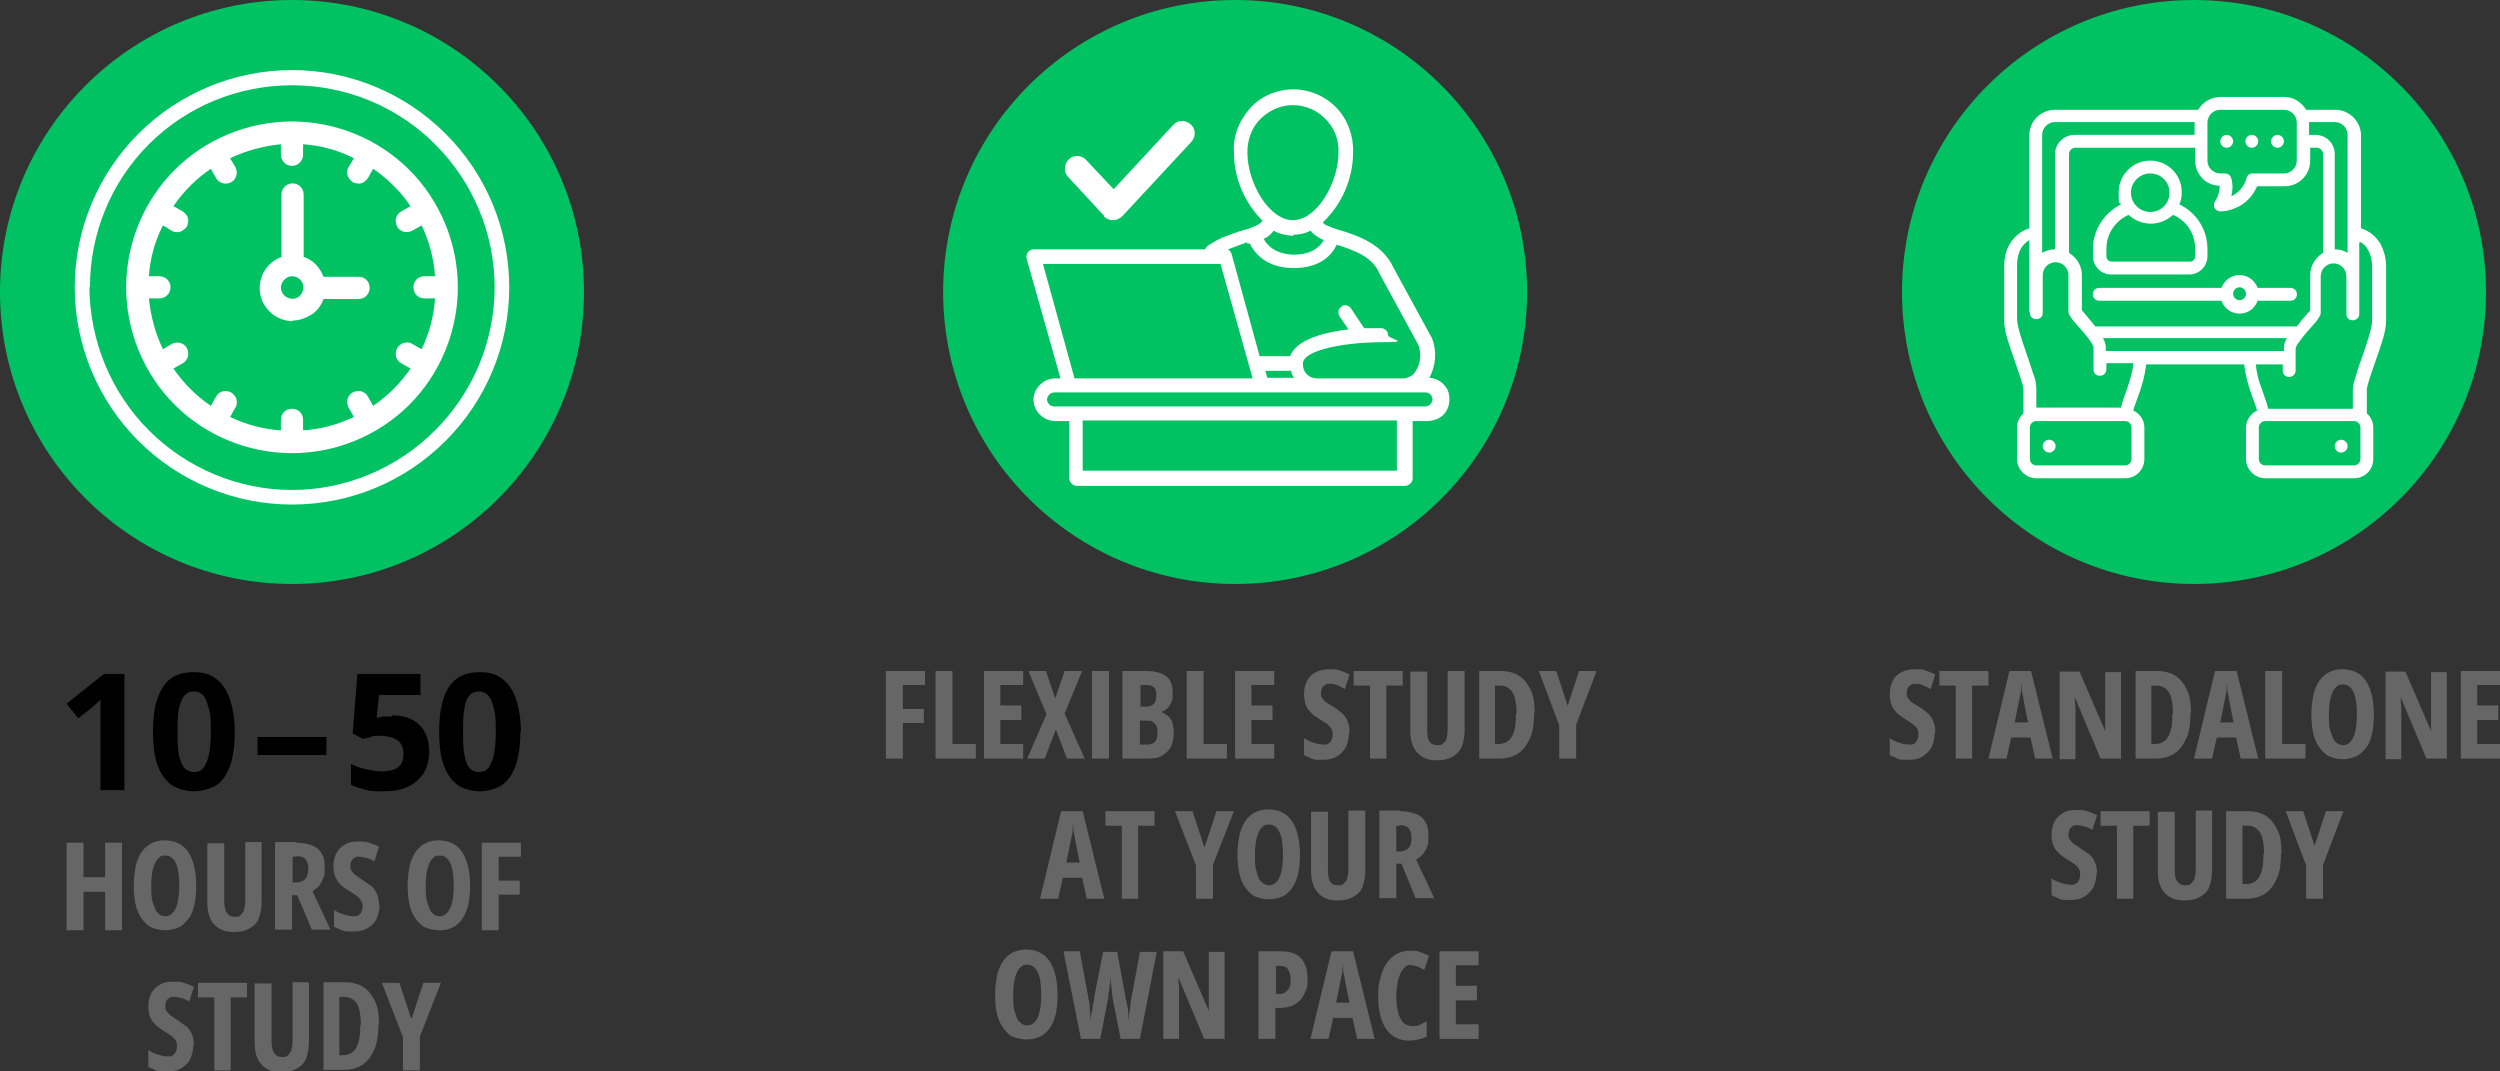 <?xml version="1.0" encoding="UTF-8"?>
<svg xmlns="http://www.w3.org/2000/svg" version="1.1" viewBox="0 0 428.1 183.4">
  <rect x="0" y="0" width="428.1" height="183.4" fill="#333333" stroke="none"/>
  <defs>
    <style>
      .cls-1 {
        fill: #fff;
      }

      .cls-2 {
        fill: #666;
      }

      .cls-3 {
        fill: #00c263;
      }
    </style>
  </defs>
  <!-- Generator: Adobe Illustrator 28.7.7, SVG Export Plug-In . SVG Version: 1.2.0 Build 194)  -->
  <g>
    <g id="Layer_2">
      <g id="Layer_7">
        <circle class="cls-3" cx="50" cy="50" r="50"/>
        <circle class="cls-3" cx="211.5" cy="50" r="50"/>
        <circle class="cls-3" cx="375.7" cy="50" r="50"/>
        <g>
          <path class="cls-1" d="M87.2,49.2c0-9.9-3.9-19.3-10.9-26.3s-16.5-10.9-26.3-10.9-19.3,3.9-26.3,10.9-10.9,16.5-10.9,26.3,3.9,19.3,10.9,26.3,16.5,10.9,26.3,10.9c9.9,0,19.3-3.9,26.3-10.9s10.9-16.4,10.9-26.3h0ZM15.4,49.2c0-9.2,3.6-18,10.1-24.5,6.5-6.5,15.3-10.1,24.5-10.1s18,3.6,24.5,10.1,10.2,15.3,10.2,24.5-3.7,18-10.2,24.5-15.3,10.2-24.5,10.2c-9.2,0-18-3.7-24.5-10.2-6.5-6.5-10.1-15.3-10.2-24.5h0Z"/>
          <path class="cls-1" d="M78.4,49.2c0-7.5-3-14.8-8.3-20.1-5.3-5.3-12.6-8.3-20.1-8.3s-14.8,3-20.1,8.3c-5.3,5.3-8.3,12.6-8.3,20.1s3,14.8,8.3,20.1c5.3,5.3,12.6,8.3,20.1,8.3s14.8-3,20.1-8.3,8.3-12.6,8.3-20.1h0ZM29.7,63.1l1.6-.9c.4-.2.8-.7.9-1.2s0-1-.2-1.4c-.2-.4-.7-.8-1.2-.9s-1,0-1.4.2l-1.5.9h0c-1.3-2.7-2.1-5.7-2.4-8.7h1.8c1,0,1.9-.8,1.9-1.9s-.9-1.9-1.9-1.9h-1.8c.2-3,1-6,2.4-8.7l1.5.9h0c.4.3,1,.3,1.4.2s.9-.5,1.2-.9c.2-.4.3-1,.2-1.4-.1-.5-.5-.9-.9-1.2l-1.6-.9c1.7-2.5,3.9-4.7,6.4-6.4l.9,1.6c.5.9,1.7,1.2,2.6.7.9-.5,1.2-1.7.7-2.6l-.9-1.5c2.7-1.3,5.7-2.1,8.7-2.4v1.8c0,1,.8,1.9,1.9,1.9s1.9-.9,1.9-1.9v-1.8c3,.2,6,1,8.7,2.4l-.9,1.5c-.3.4-.3,1-.2,1.4s.5.9.9,1.2c.4.2,1,.3,1.4.2.5-.1.9-.5,1.2-.9l.9-1.6c2.5,1.7,4.7,3.9,6.4,6.4l-1.6.9c-.4.2-.8.7-.9,1.2s0,1,.2,1.4c.2.4.7.8,1.2.9.5.1,1,0,1.4-.2l1.6-.9h0c1.3,2.7,2.1,5.7,2.3,8.7h-1.8c-1.1,0-1.9.8-1.9,1.9s.8,1.9,1.9,1.9h1.8c-.2,3-1,6-2.3,8.7l-1.6-.9h0c-.4-.3-.9-.3-1.4-.2-.5.1-.9.5-1.2.9-.2.4-.3,1-.2,1.4.1.5.4.9.9,1.2l1.6.9c-1.7,2.5-3.9,4.7-6.4,6.4l-.9-1.6c-.2-.4-.7-.8-1.2-.9s-1,0-1.4.2c-.4.2-.8.7-.9,1.2-.1.5,0,1,.2,1.4l.9,1.6c-2.7,1.3-5.7,2.1-8.7,2.3v-1.8c0-1.1-.8-1.9-1.9-1.9s-1.9.8-1.9,1.9v1.8c-3-.2-6-1-8.7-2.3l.9-1.6c.3-.4.3-.9.2-1.4-.1-.5-.5-.9-.9-1.2-.4-.2-1-.3-1.4-.2-.5.1-.9.4-1.2.9l-.9,1.6c-2.5-1.7-4.7-3.9-6.4-6.4h0Z"/>
          <path class="cls-1" d="M50,54.9c1.2,0,2.3-.4,3.3-1s1.7-1.6,2.1-2.7h6c1,0,1.9-.8,1.9-1.9s-.8-1.9-1.9-1.9h-6c-.6-1.6-1.8-2.9-3.4-3.4v-10.7c0-1-.8-1.9-1.9-1.9s-1.9.9-1.9,1.9v10.7c-1.7.6-3,2-3.5,3.7-.5,1.7-.2,3.6.9,5,1.1,1.5,2.8,2.3,4.6,2.3h0ZM50,47.3c.8,0,1.5.5,1.8,1.2s.1,1.5-.4,2.1-1.4.7-2.1.4-1.2-1-1.2-1.8.8-1.9,1.9-1.9Z"/>
        </g>
        <g>
          <path d="M21.4,135.3h-4.2v-11.6c0-.3,0-.7,0-1.2,0-.5,0-.9,0-1.4s0-.9,0-1.3c-.1.1-.3.3-.6.6s-.6.5-.9.8l-2.3,1.8-2-2.5,6.4-5.1h3.5v20h0Z"/>
          <path d="M40.2,125.3c0,1.6-.1,3.1-.4,4.3-.2,1.3-.7,2.3-1.2,3.2-.5.9-1.3,1.6-2.2,2s-2,.7-3.2.7-2.9-.4-4-1.2c-1-.8-1.8-2-2.3-3.5s-.7-3.4-.7-5.5.2-4,.7-5.5c.5-1.5,1.2-2.7,2.2-3.5s2.4-1.2,4.1-1.2,2.9.4,3.9,1.2c1,.8,1.8,2,2.3,3.5s.8,3.4.8,5.6h0ZM30.4,125.3c0,1.5,0,2.8.2,3.8s.5,1.8.9,2.3,1,.8,1.7.8,1.3-.2,1.7-.8.7-1.3.9-2.3c.2-1,.3-2.3.3-3.8s0-2.8-.3-3.8-.5-1.8-.9-2.3-1-.8-1.7-.8-1.3.3-1.7.8c-.4.5-.7,1.3-.9,2.3-.2,1-.2,2.3-.2,3.8h0Z"/>
          <path d="M44.1,129.3v-3.1h11.8v3.1s-11.8,0-11.8,0Z"/>
          <path d="M67.2,122.5c1.2,0,2.3.2,3.3.7s1.7,1.2,2.2,2.1.8,2,.8,3.3-.3,2.7-.9,3.7c-.6,1-1.5,1.8-2.7,2.4s-2.7.8-4.4.8-2,0-3-.3-1.7-.4-2.4-.8v-3.6c.7.4,1.5.7,2.5.9,1,.2,1.9.4,2.7.4s1.5-.1,2.1-.3c.6-.2,1-.6,1.3-1,.3-.5.4-1.1.4-1.8s-.3-1.7-1-2.2-1.7-.8-3-.8-1.1,0-1.6.2-1,.2-1.4.3l-1.7-.9.8-10.2h10.8v3.6h-7.1l-.4,3.9c.3,0,.7-.1,1-.2.4,0,.9,0,1.5,0h0Z"/>
          <path d="M89.1,125.3c0,1.6-.1,3.1-.4,4.3-.2,1.3-.7,2.3-1.2,3.2-.6.9-1.3,1.6-2.2,2s-2,.7-3.2.7-2.9-.4-3.9-1.2c-1-.8-1.8-2-2.3-3.5s-.7-3.4-.7-5.5.2-4,.7-5.5c.4-1.5,1.2-2.7,2.2-3.5s2.4-1.2,4.1-1.2,2.9.4,3.9,1.2c1,.8,1.8,2,2.3,3.5s.8,3.4.8,5.6h0ZM79.3,125.3c0,1.5,0,2.8.2,3.8s.4,1.8.8,2.3,1,.8,1.7.8,1.3-.2,1.7-.8.7-1.3.9-2.3c.2-1,.3-2.3.3-3.8s0-2.8-.3-3.8c-.2-1-.5-1.8-.9-2.3s-1-.8-1.7-.8-1.3.3-1.7.8c-.4.5-.7,1.3-.8,2.3-.2,1-.2,2.3-.2,3.8h0Z"/>
          <path class="cls-2" d="M20.9,159.3h-2.9v-6.6h-3.7v6.6h-2.9v-15h2.9v5.9h3.7v-5.9h2.9s0,15,0,15Z"/>
          <path class="cls-2" d="M33.6,151.7c0,1.2-.1,2.3-.3,3.2-.2.9-.5,1.8-1,2.4s-1,1.2-1.7,1.5-1.5.5-2.3.5-1.7-.2-2.4-.5-1.2-.9-1.7-1.6-.8-1.5-1-2.4-.3-2-.3-3.2.2-3.1.6-4.2c.4-1.1,1-2,1.8-2.6s1.8-.9,2.9-.9,2.2.3,3,.9,1.4,1.5,1.8,2.7.6,2.5.6,4.1h0ZM25.9,151.7c0,1.1,0,2.1.3,2.9s.4,1.4.8,1.7c.4.4.8.6,1.3.6s1-.2,1.3-.6c.4-.4.6-.9.8-1.7.2-.8.3-1.7.3-2.9,0-1.8-.2-3.1-.6-3.9-.4-.9-1-1.3-1.8-1.3s-.9.2-1.3.6-.6,1-.8,1.7-.3,1.7-.3,2.9h0Z"/>
          <path class="cls-2" d="M44.8,144.3v10.1c0,1.1-.2,2.1-.5,2.9s-.9,1.3-1.6,1.7-1.5.6-2.6.6c-1.5,0-2.6-.4-3.4-1.3-.8-.8-1.2-2.1-1.2-3.8v-10.1h2.9v10c0,.9.2,1.6.5,2,.3.4.7.6,1.3.6s.7,0,1-.3.5-.5.6-.9.2-.9.2-1.6v-10h2.8Z"/>
          <path class="cls-2" d="M50.7,144.3c1.1,0,2,.2,2.8.5s1.3.8,1.6,1.4c.4.6.5,1.4.5,2.4s0,1.2-.2,1.7c-.2.5-.4.9-.7,1.3s-.7.7-1.2,1l3.1,6.6h-3.2l-2.5-5.9h-.9v5.9h-2.9v-15h3.5,0ZM50.7,146.7h-.6v4.4h.7c.6,0,1.1-.2,1.5-.6.3-.4.5-1,.5-1.8s-.2-1.2-.5-1.6c-.3-.3-.8-.5-1.5-.5h0Z"/>
          <path class="cls-2" d="M65,154.9c0,.9-.2,1.7-.5,2.4s-.9,1.2-1.5,1.6-1.4.6-2.3.6-.8,0-1.2,0-.8-.1-1.2-.3-.8-.3-1.1-.5v-2.9c.5.4,1.1.6,1.7.8s1.1.3,1.6.3.7,0,.9-.2c.2-.1.4-.3.5-.6.1-.2.2-.5.2-.8s0-.6-.2-.9c0-.2-.3-.5-.6-.8s-.7-.5-1.3-.9c-.4-.3-.8-.5-1.2-.8s-.7-.6-.9-.9-.4-.7-.6-1.1c-.1-.4-.2-.9-.2-1.6,0-.9.2-1.6.5-2.2s.8-1.1,1.5-1.5c.6-.4,1.4-.5,2.3-.5s1.2,0,1.8.2c.6.2,1.2.4,1.7.7l-.8,2.5c-.5-.3-.9-.5-1.4-.6s-.8-.2-1.2-.2-.6,0-.8.2c-.2.1-.4.3-.5.5s-.2.5-.2.8,0,.7.2.9.3.5.6.7c.3.2.7.5,1.3.9.6.4,1.1.8,1.6,1.1.4.4.7.9.9,1.4s.3,1.1.3,1.8h0Z"/>
          <path class="cls-2" d="M80.5,151.7c0,1.2-.1,2.3-.3,3.2-.2.9-.6,1.8-1,2.4s-1,1.2-1.7,1.5c-.7.4-1.4.5-2.3.5s-1.7-.2-2.4-.5-1.2-.9-1.7-1.6-.8-1.5-1-2.4-.3-2-.3-3.2.2-3.1.6-4.2c.4-1.1,1-2,1.8-2.6s1.8-.9,2.9-.9,2.2.3,3,.9,1.4,1.5,1.8,2.7.6,2.5.6,4.1h0ZM72.9,151.7c0,1.1,0,2.1.3,2.9s.4,1.4.8,1.7c.3.4.8.6,1.3.6s.9-.2,1.3-.6c.3-.4.6-.9.8-1.7.2-.8.3-1.7.3-2.9,0-1.8-.2-3.1-.6-3.9-.4-.9-1-1.3-1.8-1.3s-.9.2-1.3.6-.6,1-.8,1.7-.3,1.7-.3,2.9h0Z"/>
          <path class="cls-2" d="M85.4,159.3h-2.9v-15h6.7v2.4h-3.8v4.1h3.6v2.4h-3.6v6h0Z"/>
          <path class="cls-2" d="M33.1,178.9c0,.9-.2,1.7-.5,2.4s-.9,1.2-1.5,1.6-1.4.6-2.3.6-.8,0-1.2,0-.8-.1-1.1-.3-.8-.3-1.1-.5v-2.9c.5.4,1.1.6,1.7.8s1.1.3,1.6.3.7,0,.9-.2c.2-.1.4-.3.5-.6.1-.2.2-.5.2-.8s0-.6-.1-.9-.3-.5-.6-.8-.7-.5-1.3-.9c-.4-.3-.8-.5-1.2-.8s-.6-.6-.9-.9-.4-.7-.6-1.1c-.1-.4-.2-.9-.2-1.6,0-.9.2-1.6.5-2.2s.8-1.1,1.5-1.5c.6-.4,1.4-.5,2.3-.5s1.2,0,1.8.2c.6.2,1.2.4,1.7.7l-.8,2.5c-.5-.3-.9-.5-1.4-.6s-.8-.2-1.2-.2-.6,0-.8.2c-.2.1-.4.3-.5.5s-.2.5-.2.8,0,.7.2.9.3.5.6.7c.3.2.7.5,1.3.9.6.4,1.1.8,1.6,1.1.4.4.7.9.9,1.4s.3,1.1.3,1.8h0Z"/>
          <path class="cls-2" d="M39.5,183.3h-2.8v-12.5h-2.8v-2.5h8.4v2.5h-2.8v12.5Z"/>
          <path class="cls-2" d="M52.9,168.3v10.1c0,1.1-.2,2.1-.5,2.9s-.9,1.3-1.6,1.7-1.5.6-2.6.6c-1.5,0-2.6-.4-3.4-1.3-.8-.8-1.2-2.1-1.2-3.8v-10.1h2.9v10c0,.9.2,1.6.5,2,.3.4.7.6,1.3.6s.7,0,1-.3.5-.5.6-.9.2-.9.2-1.6v-10h2.8Z"/>
          <path class="cls-2" d="M64.8,175.5c0,1.7-.2,3.1-.7,4.2s-1.1,2-2,2.6c-.9.6-2,.9-3.2.9h-3.5v-15h3.7c1.2,0,2.3.3,3.1.8s1.5,1.4,2,2.4.7,2.4.7,3.9h0ZM61.8,175.6c0-1.1-.1-2-.3-2.8s-.5-1.2-1-1.6c-.4-.3-.9-.5-1.6-.5h-.8v10h.6c1,0,1.8-.4,2.3-1.3s.7-2.1.7-3.9h0Z"/>
          <path class="cls-2" d="M70.5,174.4l2-6.1h3l-3.6,9.2v5.8h-2.9v-5.7l-3.6-9.3h3l2,6.1h0Z"/>
        </g>
        <g>
          <path class="cls-2" d="M154.6,129.9h-2.9v-15h6.7v2.4h-3.8v4.1h3.6v2.4h-3.6v6h0Z"/>
          <path class="cls-2" d="M160.2,129.9v-15h2.9v12.5h4v2.5h-6.9Z"/>
          <path class="cls-2" d="M175.2,129.9h-6.7v-15h6.7v2.4h-3.9v3.5h3.6v2.5h-3.6v4.1h3.9v2.5Z"/>
          <path class="cls-2" d="M185.8,129.9h-3.1l-1.9-5-1.9,5h-3l3.3-7.6-3.1-7.4h3l1.6,4.7,1.6-4.7h3l-3,7.3,3.4,7.6h0Z"/>
          <path class="cls-2" d="M187,129.9v-15h2.9v15h-2.9Z"/>
          <path class="cls-2" d="M192.3,114.9h3.9c1.5,0,2.7.3,3.5.9s1.1,1.5,1.1,2.8,0,1.1-.2,1.6-.4.8-.7,1.1-.7.5-1.1.6h0c.5.2,1,.5,1.3.8s.6.7.7,1.2.2,1,.2,1.7-.2,1.7-.5,2.3-.9,1.1-1.5,1.5-1.5.5-2.4.5h-4.4v-15h0ZM195.2,121h1.1c.6,0,1-.2,1.3-.5.3-.3.4-.8.4-1.5s-.1-1-.4-1.3c-.3-.3-.7-.4-1.3-.4h-1v3.7h0ZM195.2,123.3v4.2h1.3c.6,0,1-.2,1.3-.5s.4-.9.4-1.6,0-.8-.2-1.1c-.1-.3-.4-.5-.6-.7-.3-.2-.6-.2-1-.2h-1.2,0Z"/>
          <path class="cls-2" d="M203.2,129.9v-15h2.9v12.5h4v2.5h-6.9Z"/>
          <path class="cls-2" d="M218.2,129.9h-6.7v-15h6.7v2.4h-3.9v3.5h3.6v2.5h-3.6v4.1h3.9v2.5Z"/>
          <path class="cls-2" d="M231,125.5c0,.9-.2,1.7-.5,2.4-.4.7-.9,1.2-1.5,1.6s-1.4.6-2.3.6-.8,0-1.2,0-.8-.1-1.1-.3-.8-.3-1.1-.5v-2.9c.6.4,1.1.6,1.7.8s1.1.3,1.6.3.7,0,.9-.2c.2-.1.4-.3.5-.6.1-.2.2-.5.2-.8s0-.6-.1-.9c-.1-.2-.3-.5-.6-.8s-.7-.5-1.3-.9c-.4-.3-.8-.5-1.2-.8-.4-.3-.6-.6-.9-.9s-.4-.7-.6-1.2c-.1-.4-.2-.9-.2-1.6,0-.8.2-1.6.5-2.2.3-.6.8-1.1,1.5-1.5.6-.3,1.4-.5,2.3-.5s1.2,0,1.8.2c.6.2,1.1.4,1.7.7l-.8,2.5c-.5-.3-.9-.5-1.4-.7s-.8-.2-1.2-.2-.6,0-.8.2c-.2.1-.4.3-.5.5-.1.2-.2.5-.2.8s0,.7.2.9.3.5.6.7c.3.2.7.5,1.3.8.6.4,1.1.8,1.6,1.2.4.4.7.9.9,1.4s.3,1.1.3,1.8h0Z"/>
          <path class="cls-2" d="M237.4,129.9h-2.8v-12.5h-2.8v-2.5h8.4v2.5h-2.8v12.5Z"/>
          <path class="cls-2" d="M250.8,114.9v10.1c0,1.2-.2,2.1-.5,2.9-.4.8-.9,1.3-1.6,1.7s-1.6.6-2.6.6c-1.5,0-2.6-.4-3.4-1.3s-1.2-2.1-1.2-3.8v-10.1h2.9v10c0,.9.1,1.6.4,2s.7.6,1.3.6.7,0,1-.3c.3-.2.5-.5.6-.8.1-.4.2-.9.2-1.6v-10h2.9Z"/>
          <path class="cls-2" d="M262.7,122.2c0,1.7-.2,3.1-.7,4.2s-1.1,2-2,2.6c-.9.6-2,.9-3.2.9h-3.5v-15h3.7c1.2,0,2.3.3,3.1.8.9.6,1.5,1.4,2,2.4s.7,2.4.7,3.9h0ZM259.7,122.3c0-1.1-.1-2-.3-2.8s-.5-1.2-1-1.6-.9-.5-1.6-.5h-.8v10h.6c1,0,1.8-.4,2.3-1.3.5-.8.7-2.1.7-3.9h0Z"/>
          <path class="cls-2" d="M268.4,121l2-6.1h3l-3.5,9.2v5.8h-2.9v-5.7l-3.5-9.3h3l2,6.1h0Z"/>
          <path class="cls-2" d="M186.1,153.9l-.8-3.6h-3.3l-.8,3.6h-3.1l3.6-15h3.7l3.7,15h-3.1,0ZM184.9,147.8l-.8-4c0-.3-.1-.6-.2-1,0-.3-.1-.6-.1-.9,0-.3,0-.6-.1-.8,0,.2,0,.5,0,.8s0,.6-.1.9-.1.6-.2.9l-.8,4h2.4,0Z"/>
          <path class="cls-2" d="M194.9,153.9h-2.8v-12.5h-2.8v-2.5h8.4v2.5h-2.8v12.5Z"/>
          <path class="cls-2" d="M206.3,145l2-6.1h3l-3.6,9.2v5.8h-2.9v-5.7l-3.6-9.3h3l2,6.1h0Z"/>
          <path class="cls-2" d="M222.6,146.4c0,1.2-.1,2.3-.3,3.2-.2.9-.6,1.8-1,2.4s-1,1.2-1.7,1.5-1.4.5-2.3.5-1.7-.2-2.4-.5-1.2-.9-1.7-1.6-.8-1.5-1-2.4-.3-2-.3-3.2.2-3.1.6-4.2c.4-1.1,1-2,1.8-2.6s1.8-.9,2.9-.9,2.2.3,3,.9,1.4,1.5,1.8,2.7.6,2.5.6,4.1h0ZM214.9,146.4c0,1.1,0,2.1.3,2.9.2.8.4,1.4.8,1.7.4.4.8.6,1.3.6s.9-.2,1.3-.6c.4-.4.6-.9.8-1.7.2-.8.3-1.7.3-2.9,0-1.8-.2-3.1-.6-3.9-.4-.9-1-1.3-1.8-1.3s-.9.2-1.3.6-.6,1-.8,1.7-.3,1.7-.3,2.9h0Z"/>
          <path class="cls-2" d="M233.8,138.9v10.1c0,1.1-.2,2.1-.5,2.9s-.9,1.3-1.6,1.7-1.6.6-2.6.6c-1.5,0-2.6-.4-3.4-1.3s-1.2-2.1-1.2-3.8v-10.1h2.9v10c0,.9.1,1.6.4,2,.3.4.7.6,1.3.6s.7,0,1-.3.5-.5.6-.9c.1-.4.2-.9.2-1.6v-10h2.9Z"/>
          <path class="cls-2" d="M239.7,138.9c1.1,0,2,.2,2.8.5s1.3.8,1.6,1.4c.4.6.5,1.4.5,2.4s0,1.2-.2,1.7c-.1.5-.4.9-.7,1.3-.3.4-.7.7-1.2,1l3.1,6.6h-3.2l-2.4-5.9h-.9v5.9h-2.9v-15h3.5,0ZM239.7,141.4h-.6v4.4h.6c.6,0,1.1-.2,1.5-.6s.5-1,.5-1.8-.2-1.2-.5-1.6c-.3-.3-.8-.5-1.5-.5h0Z"/>
          <path class="cls-2" d="M181.1,170.4c0,1.2-.1,2.3-.3,3.2-.2.9-.6,1.8-1,2.4s-1,1.2-1.7,1.5-1.4.5-2.3.5-1.7-.2-2.4-.5-1.2-.9-1.7-1.6-.8-1.5-1-2.4-.3-2-.3-3.2.2-3.1.6-4.2c.4-1.1,1-2,1.8-2.6s1.8-.9,2.9-.9,2.2.3,3,.9,1.4,1.5,1.8,2.7.6,2.5.6,4.1h0ZM173.5,170.4c0,1.1,0,2.1.3,2.9.2.8.4,1.4.8,1.7.4.4.8.6,1.3.6s.9-.2,1.3-.6c.4-.4.6-.9.8-1.7.2-.8.3-1.7.3-2.9,0-1.8-.2-3.1-.6-3.9-.4-.9-1-1.3-1.8-1.3s-.9.2-1.3.6-.6,1-.8,1.7-.3,1.7-.3,2.9h0Z"/>
          <path class="cls-2" d="M198.1,162.9l-2.9,15h-3.3l-1.4-7.1c0-.2,0-.5-.1-.8,0-.3,0-.6-.1-.9,0-.3,0-.6-.1-1s0-.7-.1-1c0,.3,0,.6,0,.9,0,.3,0,.6-.1.9,0,.3,0,.6-.1.9s-.1.6-.1.9l-1.4,7.2h-3.3l-3-15h2.8l1.4,7.6c0,.3.1.6.2,1s.1.7.1,1.1c0,.4.1.7.1,1.1s0,.7.1,1c0-.4,0-.7.1-1.1s.1-.7.2-1.1c0-.4.1-.7.2-1,0-.3.1-.6.1-.9l1.5-7.6h2.4l1.4,7.6c0,.3.1.6.2.9,0,.3.1.7.2,1s.1.7.1,1.1c0,.4,0,.7.1,1.1,0-.4,0-.9.1-1.3s.1-.9.2-1.4c0-.5.1-.9.2-1.4l1.4-7.6h2.9,0Z"/>
          <path class="cls-2" d="M209.6,177.9h-3.4l-4.4-10.5h0c0,.5,0,.9.1,1.4,0,.4,0,.8,0,1.2,0,.4,0,.7,0,1v6.9h-2.7v-15h3.4l4.4,10.2h0c0-.5,0-.9,0-1.3s0-.8,0-1.1,0-.7,0-.9v-6.8h2.7v15h0Z"/>
          <path class="cls-2" d="M219.4,162.9c1.5,0,2.7.4,3.4,1.2.7.8,1.1,1.9,1.1,3.4s0,1.4-.3,2.1c-.2.6-.5,1.1-.9,1.6-.4.4-.9.8-1.4,1s-1.3.4-2.1.4h-.8v5.3h-2.9v-15h3.8ZM219.2,165.4h-.7v4.8h.5c.5,0,.8,0,1.1-.3s.5-.4.7-.8.2-.9.2-1.5-.2-1.3-.5-1.7c-.3-.4-.8-.5-1.4-.5h0Z"/>
          <path class="cls-2" d="M232.4,177.9l-.8-3.6h-3.3l-.8,3.6h-3.1l3.6-15h3.7l3.7,15h-3.1,0ZM231.1,171.8l-.8-4c0-.3-.1-.6-.2-1,0-.3-.1-.6-.1-.9,0-.3,0-.6-.1-.8,0,.2,0,.5,0,.8s0,.6-.1.9-.1.6-.2.9l-.8,4h2.4,0Z"/>
          <path class="cls-2" d="M241.7,165.2c-.4,0-.8.1-1.1.4s-.6.6-.8,1.1c-.2.5-.4,1-.5,1.7-.1.6-.2,1.3-.2,2.1,0,1.1.1,2.1.3,2.8.2.8.5,1.4.9,1.8s.9.6,1.5.6.9,0,1.3-.2.8-.4,1.2-.6v2.6c-.4.2-.9.4-1.4.5s-1,.2-1.6.2c-1.1,0-2.1-.3-2.9-.9-.8-.6-1.4-1.5-1.8-2.6s-.6-2.5-.6-4.2.1-2.1.4-3.1c.2-.9.6-1.8,1-2.4.5-.7,1-1.2,1.7-1.6s1.4-.6,2.3-.6,1.2,0,1.7.2,1.1.4,1.6.7l-.8,2.4c-.4-.2-.7-.4-1.1-.6-.4-.1-.8-.2-1.2-.2h0Z"/>
          <path class="cls-2" d="M253.2,177.9h-6.7v-15h6.7v2.4h-3.9v3.5h3.6v2.5h-3.6v4.1h3.9v2.5Z"/>
        </g>
        <g>
          <path class="cls-2" d="M331.3,125.5c0,.9-.2,1.7-.5,2.4-.4.7-.9,1.2-1.5,1.6s-1.4.6-2.3.6-.8,0-1.2,0c-.4,0-.8-.1-1.1-.3s-.8-.3-1.1-.5v-2.9c.5.4,1.1.6,1.7.8s1.1.3,1.6.3.7,0,.9-.2c.2-.1.4-.3.5-.6.1-.2.2-.5.2-.8s0-.6-.1-.9-.3-.5-.6-.8-.7-.5-1.3-.9c-.4-.3-.8-.5-1.2-.8-.4-.3-.6-.6-.9-.9s-.4-.7-.6-1.2c-.1-.4-.2-.9-.2-1.6,0-.8.2-1.6.5-2.2.3-.6.8-1.1,1.5-1.5.6-.3,1.4-.5,2.3-.5s1.2,0,1.8.2c.6.2,1.1.4,1.7.7l-.8,2.5c-.5-.3-.9-.5-1.4-.7s-.8-.2-1.2-.2-.6,0-.8.2c-.2.1-.4.3-.5.5-.1.2-.2.5-.2.8s0,.7.2.9.3.5.6.7c.3.2.7.5,1.3.8.6.4,1.1.8,1.6,1.2.4.4.7.9.9,1.4s.3,1.1.3,1.8h0Z"/>
          <path class="cls-2" d="M337.7,129.9h-2.8v-12.5h-2.8v-2.5h8.4v2.5h-2.8v12.5Z"/>
          <path class="cls-2" d="M348.5,129.9l-.8-3.6h-3.3l-.8,3.6h-3.1l3.6-15h3.7l3.7,15h-3.1,0ZM347.3,123.8l-.8-4c0-.3-.1-.7-.2-1,0-.3-.1-.6-.1-.9s0-.6-.1-.8c0,.2,0,.5,0,.8s0,.6-.1.9-.1.6-.2.9l-.8,4h2.5,0Z"/>
          <path class="cls-2" d="M363.1,129.9h-3.4l-4.4-10.5h0c0,.5,0,.9.1,1.4,0,.4,0,.8,0,1.2,0,.4,0,.7,0,1v7h-2.7v-15h3.4l4.4,10.2h0c0-.5,0-.9,0-1.3,0-.4,0-.8,0-1.1s0-.7,0-.9v-6.8h2.7v15h0Z"/>
          <path class="cls-2" d="M375.1,122.2c0,1.7-.2,3.1-.7,4.2s-1.1,2-2,2.6c-.9.6-2,.9-3.2.9h-3.5v-15h3.7c1.2,0,2.3.3,3.1.8.9.6,1.5,1.4,2,2.4s.7,2.4.7,3.9h0ZM372.1,122.3c0-1.1-.1-2-.3-2.8s-.5-1.2-1-1.6-.9-.5-1.6-.5h-.8v10h.6c1,0,1.8-.4,2.3-1.3.5-.8.7-2.1.7-3.9h0Z"/>
          <path class="cls-2" d="M383.7,129.9l-.8-3.6h-3.3l-.8,3.6h-3.1l3.6-15h3.7l3.7,15h-3.1,0ZM382.5,123.8l-.8-4c0-.3-.1-.7-.2-1,0-.3-.1-.6-.1-.9s0-.6-.1-.8c0,.2,0,.5,0,.8s0,.6-.1.9-.1.6-.2.9l-.8,4h2.5,0Z"/>
          <path class="cls-2" d="M387.9,129.9v-15h2.9v12.5h4v2.5h-6.9Z"/>
          <path class="cls-2" d="M406.5,122.4c0,1.2-.1,2.3-.3,3.2s-.5,1.8-1,2.4-1,1.2-1.7,1.5-1.5.5-2.3.5-1.7-.2-2.4-.5c-.7-.4-1.2-.9-1.7-1.6s-.8-1.5-1-2.4-.3-2-.3-3.2.2-3.1.6-4.2c.4-1.1,1-2,1.8-2.6s1.8-.9,2.9-.9,2.2.3,3,.9,1.4,1.5,1.8,2.7.6,2.5.6,4.1h0ZM398.8,122.4c0,1.2,0,2.1.3,2.9s.4,1.3.8,1.7c.4.4.8.6,1.3.6s1-.2,1.3-.6c.4-.4.6-.9.8-1.7.2-.8.3-1.7.3-2.9,0-1.8-.2-3.1-.6-3.9-.4-.9-1-1.3-1.8-1.3s-.9.2-1.3.6-.6,1-.8,1.7-.3,1.7-.3,2.9h0Z"/>
          <path class="cls-2" d="M418.9,129.9h-3.4l-4.4-10.5h0c0,.5,0,.9.1,1.4,0,.4,0,.8,0,1.2,0,.4,0,.7,0,1v7h-2.7v-15h3.4l4.4,10.2h0c0-.5,0-.9,0-1.3,0-.4,0-.8,0-1.1s0-.7,0-.9v-6.8h2.7v15h0Z"/>
          <path class="cls-2" d="M428.1,129.9h-6.7v-15h6.7v2.4h-3.9v3.5h3.6v2.5h-3.6v4.1h3.9v2.5Z"/>
          <path class="cls-2" d="M359,149.5c0,.9-.2,1.7-.5,2.4-.4.7-.9,1.2-1.5,1.6s-1.4.6-2.3.6-.8,0-1.2,0c-.4,0-.8-.1-1.1-.3s-.8-.3-1.1-.5v-2.9c.5.4,1.1.6,1.7.8s1.1.3,1.6.3.7,0,.9-.2c.2-.1.4-.3.5-.6.1-.2.2-.5.2-.8s0-.6-.1-.9-.3-.5-.6-.8-.7-.5-1.3-.9c-.4-.3-.8-.5-1.2-.8s-.6-.6-.9-.9-.4-.7-.6-1.1c-.1-.4-.2-.9-.2-1.6,0-.9.2-1.6.5-2.2s.8-1.1,1.5-1.5c.6-.4,1.4-.5,2.3-.5s1.2,0,1.8.2c.6.2,1.1.4,1.7.7l-.8,2.5c-.5-.3-.9-.5-1.4-.6s-.8-.2-1.2-.2-.6,0-.8.2c-.2.1-.4.3-.5.5s-.2.5-.2.8,0,.7.2.9.3.5.6.7c.3.2.7.5,1.3.9.6.4,1.1.8,1.6,1.1.4.4.7.9.9,1.4s.3,1.1.3,1.8h0Z"/>
          <path class="cls-2" d="M365.3,153.9h-2.8v-12.5h-2.8v-2.5h8.4v2.5h-2.8v12.5Z"/>
          <path class="cls-2" d="M378.8,138.9v10.1c0,1.1-.2,2.1-.5,2.9s-.9,1.3-1.6,1.7-1.5.6-2.6.6c-1.5,0-2.6-.4-3.4-1.3-.8-.8-1.2-2.1-1.2-3.8v-10.1h2.9v10c0,.9.1,1.6.5,2,.3.4.7.6,1.3.6s.7,0,1-.3.5-.5.6-.9.2-.9.2-1.6v-10h2.9Z"/>
          <path class="cls-2" d="M390.6,146.2c0,1.7-.2,3.1-.7,4.2s-1.1,2-2,2.6c-.9.6-2,.9-3.2.9h-3.5v-15h3.7c1.2,0,2.3.3,3.1.8.9.6,1.5,1.4,2,2.4s.7,2.4.7,3.9h0ZM387.7,146.3c0-1.1-.1-2-.3-2.8s-.5-1.2-1-1.6-.9-.5-1.6-.5h-.8v10h.6c1,0,1.8-.4,2.3-1.3.5-.8.7-2.1.7-3.9h0Z"/>
          <path class="cls-2" d="M396.3,145l2-6.1h3l-3.5,9.2v5.8h-2.9v-5.7l-3.5-9.3h3l2,6.1h0Z"/>
        </g>
        <path class="cls-1" d="M189,37c.4.5,1,.7,1.6.7s1.2-.3,1.6-.7l11.8-12.7c.8-.9.8-2.2-.1-3-.9-.8-2.2-.8-3,.1l-10.2,11-4.7-5c-.8-.9-2.2-.9-3-.1s-.9,2.2-.1,3l6.2,6.7h0Z"/>
        <path class="cls-1" d="M244.7,64.8h0c1.2-2.1,1.4-4.7.5-6.9-2.5-4.6-6.4-11.7-6.6-12.1-1.8-4-6.2-5.5-9.2-6.4-.8-.2-1.5-.5-2.2-.8-.3-.1-.5-.3-.7-.5,3.3-3.1,5.2-7.5,5.2-12,.1-2.8-.9-5.6-2.8-7.6-1.9-2-4.6-3.2-7.4-3.2s-5.5,1.1-7.4,3.2-3,4.8-2.8,7.6c0,4.4,1.8,8.6,4.9,11.7-.2.3-.6.6-1,.8-.7.3-1.4.6-2.2.8-1.2.3-2.3.8-3.5,1.2-.9.4-1.8.9-2.7,1.5-.2.2-.4.4-.4.6h-29.4c-.4,0-.8.2-1,.5-.2.3-.3.7-.2,1.1l5.8,20.5h-.9c-1.3,0-2.5.7-3.2,1.8-.7,1.1-.7,2.5,0,3.7.7,1.1,1.9,1.8,3.2,1.8h2.4v9.8c0,.3.1.6.4.9s.5.4.9.4h56.2c.3,0,.6-.1.9-.4s.4-.5.4-.9v-9.8h2.4c1.3,0,2.6-.5,3.3-1.6.7-1.1.8-2.5.3-3.7-.6-1.2-1.7-2-3.1-2.1h0ZM213.6,26.1c0-2.1.7-4.2,2.2-5.7,1.5-1.5,3.5-2.4,5.6-2.4s4.2.9,5.6,2.4c1.5,1.5,2.3,3.6,2.2,5.7,0,5.2-3.7,11.6-7.8,11.6s-7.8-6.4-7.8-11.6h0ZM221.4,40.2c1,0,2.1-.2,3-.7.5.6,1.1,1,1.8,1.4l.5.2c-.7,1.2-2.1,2.5-5.1,2.5s-4.6-1.5-5.2-2.7h0c.7-.3,1.3-.8,1.7-1.4,1,.6,2.2.8,3.4.9h0ZM213.6,41.7h.4c.8,1.6,2.8,4.2,7.5,4.2s6.6-2.3,7.4-4c2.8.9,6.1,2,7.3,4.9.2.4,4.3,7.9,6.7,12.3.5,1.4.4,3-.4,4.3-.2.4-.5.8-.9,1s-.8.4-1.3.4h-14.7c-.7,0-1.3-.2-1.8-.7s-.7-1.1-.7-1.8c0-2.5,7.8-3.7,13.4-3.7s1.2-.5,1.2-1.2-.6-1.2-1.2-1.2-1.6,0-2.9,0l-2.2-3.3c-.2-.3-.4-.5-.8-.6s-.7,0-.9.2-.5.5-.5.8,0,.7.2.9l1.5,2.2c-4.1.5-8.9,1.7-10,4.6h-5.2l-4.8-17.5c-.1-.3-.3-.6-.6-.8,1-.4,2.1-.8,3.2-1.2h0ZM217,64.7l-.3-1.2h4.4c0,.4.2.8.5,1.2h-4.5ZM178.5,45.2h30.5l5.5,19.6h-30.5l-5.4-19.6h0ZM239.2,80.6h-53.8v-8.6h53.8v8.6ZM244.1,69.6h-63.6c-.7,0-1.2-.6-1.2-1.2s.6-1.2,1.2-1.2h63.6c.7,0,1.2.6,1.2,1.2s-.6,1.2-1.2,1.2Z"/>
        <path class="cls-1" d="M380.2,16.6c-1.6,0-3,.9-3.8,2.2h-24.5c-2.4,0-4.4,1.9-4.4,4.4v15.9c-1.6.5-2.6,1.5-3.3,2.6-.8,1.3-1,2.7-1,3.9v9.3c0,1.9.9,4.3,1.7,6.6.4,1.2.8,2.3,1.1,3.2.3.9.5,1.7.5,2v4.1c-.7.6-1.1,1.5-1.1,2.4v5.4c0,1.8,1.5,3.3,3.3,3.3h15.2c1.8,0,3.3-1.4,3.3-3.3v-5.4c0-1.3-.8-2.4-1.9-2.9.2-.8.6-1.7,1-2.9.5-1.4,1-3.1,1.2-5h16.8c.2,1.9.7,3.6,1.2,5,.4,1.2.8,2.1,1,2.9-1.1.5-1.9,1.7-1.9,2.9v5.4c0,1.8,1.5,3.3,3.3,3.3h15.2c1.8,0,3.3-1.4,3.3-3.3v-5.4c0-.9-.4-1.8-1.1-2.4v-4.1c0-.3.2-1.1.5-2,.3-.9.7-2,1.1-3.2.8-2.3,1.7-4.7,1.7-6.6v-9.3c0-1.2-.3-2.6-1-3.9-.7-1.1-1.7-2.1-3.3-2.6v-15.9c0-2.4-2-4.4-4.4-4.4h-5c-.8-1.3-2.1-2.2-3.8-2.2h-10.9ZM380.2,18.8h10.9c1.2,0,2.2,1,2.2,2.2v6.5c0,1.2-1,2.2-2.2,2.2h-5.4c-.5,0-.9.3-1,.8-.4,1.4-1.3,2.5-2.6,3.1.2-.9.3-1.9,0-3-.1-.5-.5-.9-1.1-.9h-.8c-1.2,0-2.2-1-2.2-2.2v-6.5c0-1.2,1-2.2,2.2-2.2h0ZM375.9,23.1h-20.7c-1.8,0-3.3,1.5-3.3,3.3v16.3c-.8,0-1.5.2-2.2.6v-20.2c0-1.2,1-2.2,2.2-2.2h23.9v2.2h0ZM399.8,20.9c1.2,0,2.2,1,2.2,2.2v20.2c-.6-.4-1.4-.6-2.2-.6v-16.3c0-1.8-1.4-3.3-3.3-3.3h-1.1v-2.2h4.4ZM381.3,23.1c-.6,0-1.1.5-1.1,1.1s.5,1.1,1.1,1.1,1.1-.5,1.1-1.1-.5-1.1-1.1-1.1ZM385.6,23.1c-.6,0-1.1.5-1.1,1.1s.5,1.1,1.1,1.1,1.1-.5,1.1-1.1-.5-1.1-1.1-1.1ZM390,23.1c-.6,0-1.1.5-1.1,1.1s.5,1.1,1.1,1.1,1.1-.5,1.1-1.1-.5-1.1-1.1-1.1ZM375.9,25.3v2.2c0,2.3,1.8,4.3,4.2,4.3,0,.8-.2,1.8-.8,2.7-.5.8,0,1.7,1,1.7,1.1,0,2.2-.4,3.2-.9,1.4-.8,2.4-2,3-3.4h4.7c2.4,0,4.4-1.9,4.4-4.4v-2.2h1.1c.6,0,1.1.5,1.1,1.1v16.9c-1.3.8-2.2,2.2-2.2,3.8v6c0,.1-.2.3-.4.5-.4.5-1,1.1-1.5,1.8-.1.2-.3.3-.4.5h-34.5c-.1-.2-.3-.3-.4-.5-.6-.7-1.1-1.3-1.5-1.8-.2-.2-.3-.4-.4-.5v-6c0-1.6-.9-3-2.2-3.8v-16.9c0-.6.5-1.1,1.1-1.1h20.7ZM368.2,27.5c-3,0-5.4,2.5-5.4,5.4s.1,1.4.4,2.1c-2.8,1.4-4.8,4.3-4.8,7.6v1.3c0,1.7,1.4,3.1,3.1,3.1h13.4c1.7,0,3.1-1.4,3.1-3.1v-1.3c0-3.3-1.9-6.2-4.8-7.6.3-.7.4-1.3.4-2.1,0-3-2.4-5.4-5.4-5.4h0ZM368.2,29.7c1.8,0,3.3,1.4,3.3,3.3s-1.5,3.3-3.3,3.3-3.3-1.5-3.3-3.3,1.5-3.3,3.3-3.3ZM364.5,36.8c1,.9,2.3,1.5,3.8,1.5s2.8-.6,3.8-1.5c2.2.9,3.8,3.1,3.8,5.8v1.3c0,.5-.4.9-.9.9h-13.4c-.5,0-.9-.4-.9-.9v-1.3c0-2.7,1.7-4.9,3.8-5.8h0ZM347.6,53.6c0,1.4,2.2,1.4,2.2,0v-6.5c0-1.2,1-2.2,2.2-2.2s2.2,1,2.2,2.2v6.2c0,.3.1.5.2.7s.1.2.2.3c.1.2.3.4.5.7.4.5,1,1.1,1.5,1.7s1.1,1.3,1.4,1.8c.4.6.5.9.5,1v3.8c0,1.4,2.1,1.4,2.2,0v-1.1h4.6c-.1,1.5-.6,3-1,4.2-.4,1.2-.9,2.4-1.1,3.4h-14.5v-3.3c0-.8-.2-1.7-.6-2.7-.3-1-.7-2.1-1.1-3.3-.8-2.3-1.6-4.7-1.6-5.9v-9.3c0-.9.2-1.9.7-2.8.3-.5.8-1,1.4-1.4v12.2h0ZM404.1,41.4c.6.3,1.1.8,1.4,1.4.5.9.7,1.9.7,2.8v9.3c0,1.2-.8,3.6-1.6,5.9s-.8,2.3-1.1,3.3c-.3,1-.6,1.8-.6,2.6v3.3h-14.5c-.2-1-.7-2.2-1.1-3.4-.5-1.3-.9-2.7-1-4.2h4.6v1.1c0,1.4,2.1,1.4,2.2,0v-3.8c0,0,.1-.5.5-1,.4-.6.9-1.2,1.4-1.8.5-.6,1.1-1.2,1.5-1.7s.4-.5.5-.7c0,0,.1-.2.2-.3s.2-.4.2-.7v-6.2c0-1.2,1-2.2,2.2-2.2s2.2,1,2.2,2.2v6.5c0,1.4,2.1,1.4,2.2,0v-12.2h0ZM383.5,47.1c-1.4,0-2.6.9-3.1,2.2h-20.9c-1.5,0-1.5,2.2,0,2.2h20.9c.5,1.3,1.6,2.2,3.1,2.2s2.6-.9,3.1-2.2h5.6c1.5,0,1.5-2.2,0-2.2h-5.6c-.5-1.3-1.7-2.2-3.1-2.2h0ZM383.5,49.2c.6,0,1.1.5,1.1,1.1s-.5,1.1-1.1,1.1-1.1-.5-1.1-1.1.5-1.1,1.1-1.1ZM360.1,57.9h31.5c-.2.3-.5,1-.5,1.6v.6h-30.5v-.6c0-.6-.3-1.3-.5-1.6h0ZM363.9,72.1c.6,0,1.1.5,1.1,1.1v5.4c0,.6-.5,1.1-1.1,1.1h-15.2c-.6,0-1.1-.5-1.1-1.1v-5.4c0-.6.5-1.1,1.1-1.1h15.2ZM403.1,72.1c.6,0,1.1.5,1.1,1.1v5.4c0,.6-.5,1.1-1.1,1.1h-15.2c-.6,0-1.1-.5-1.1-1.1v-5.4c0-.6.5-1.1,1.1-1.1h15.2ZM350.9,75.3c-.6,0-1.1.5-1.1,1.1s.5,1.1,1.1,1.1,1.1-.5,1.1-1.1-.5-1.1-1.1-1.1ZM400.9,75.3c-.6,0-1.1.5-1.1,1.1s.5,1.1,1.1,1.1,1.1-.5,1.1-1.1-.5-1.1-1.1-1.1Z"/>
      </g>
    </g>
  </g>
</svg>